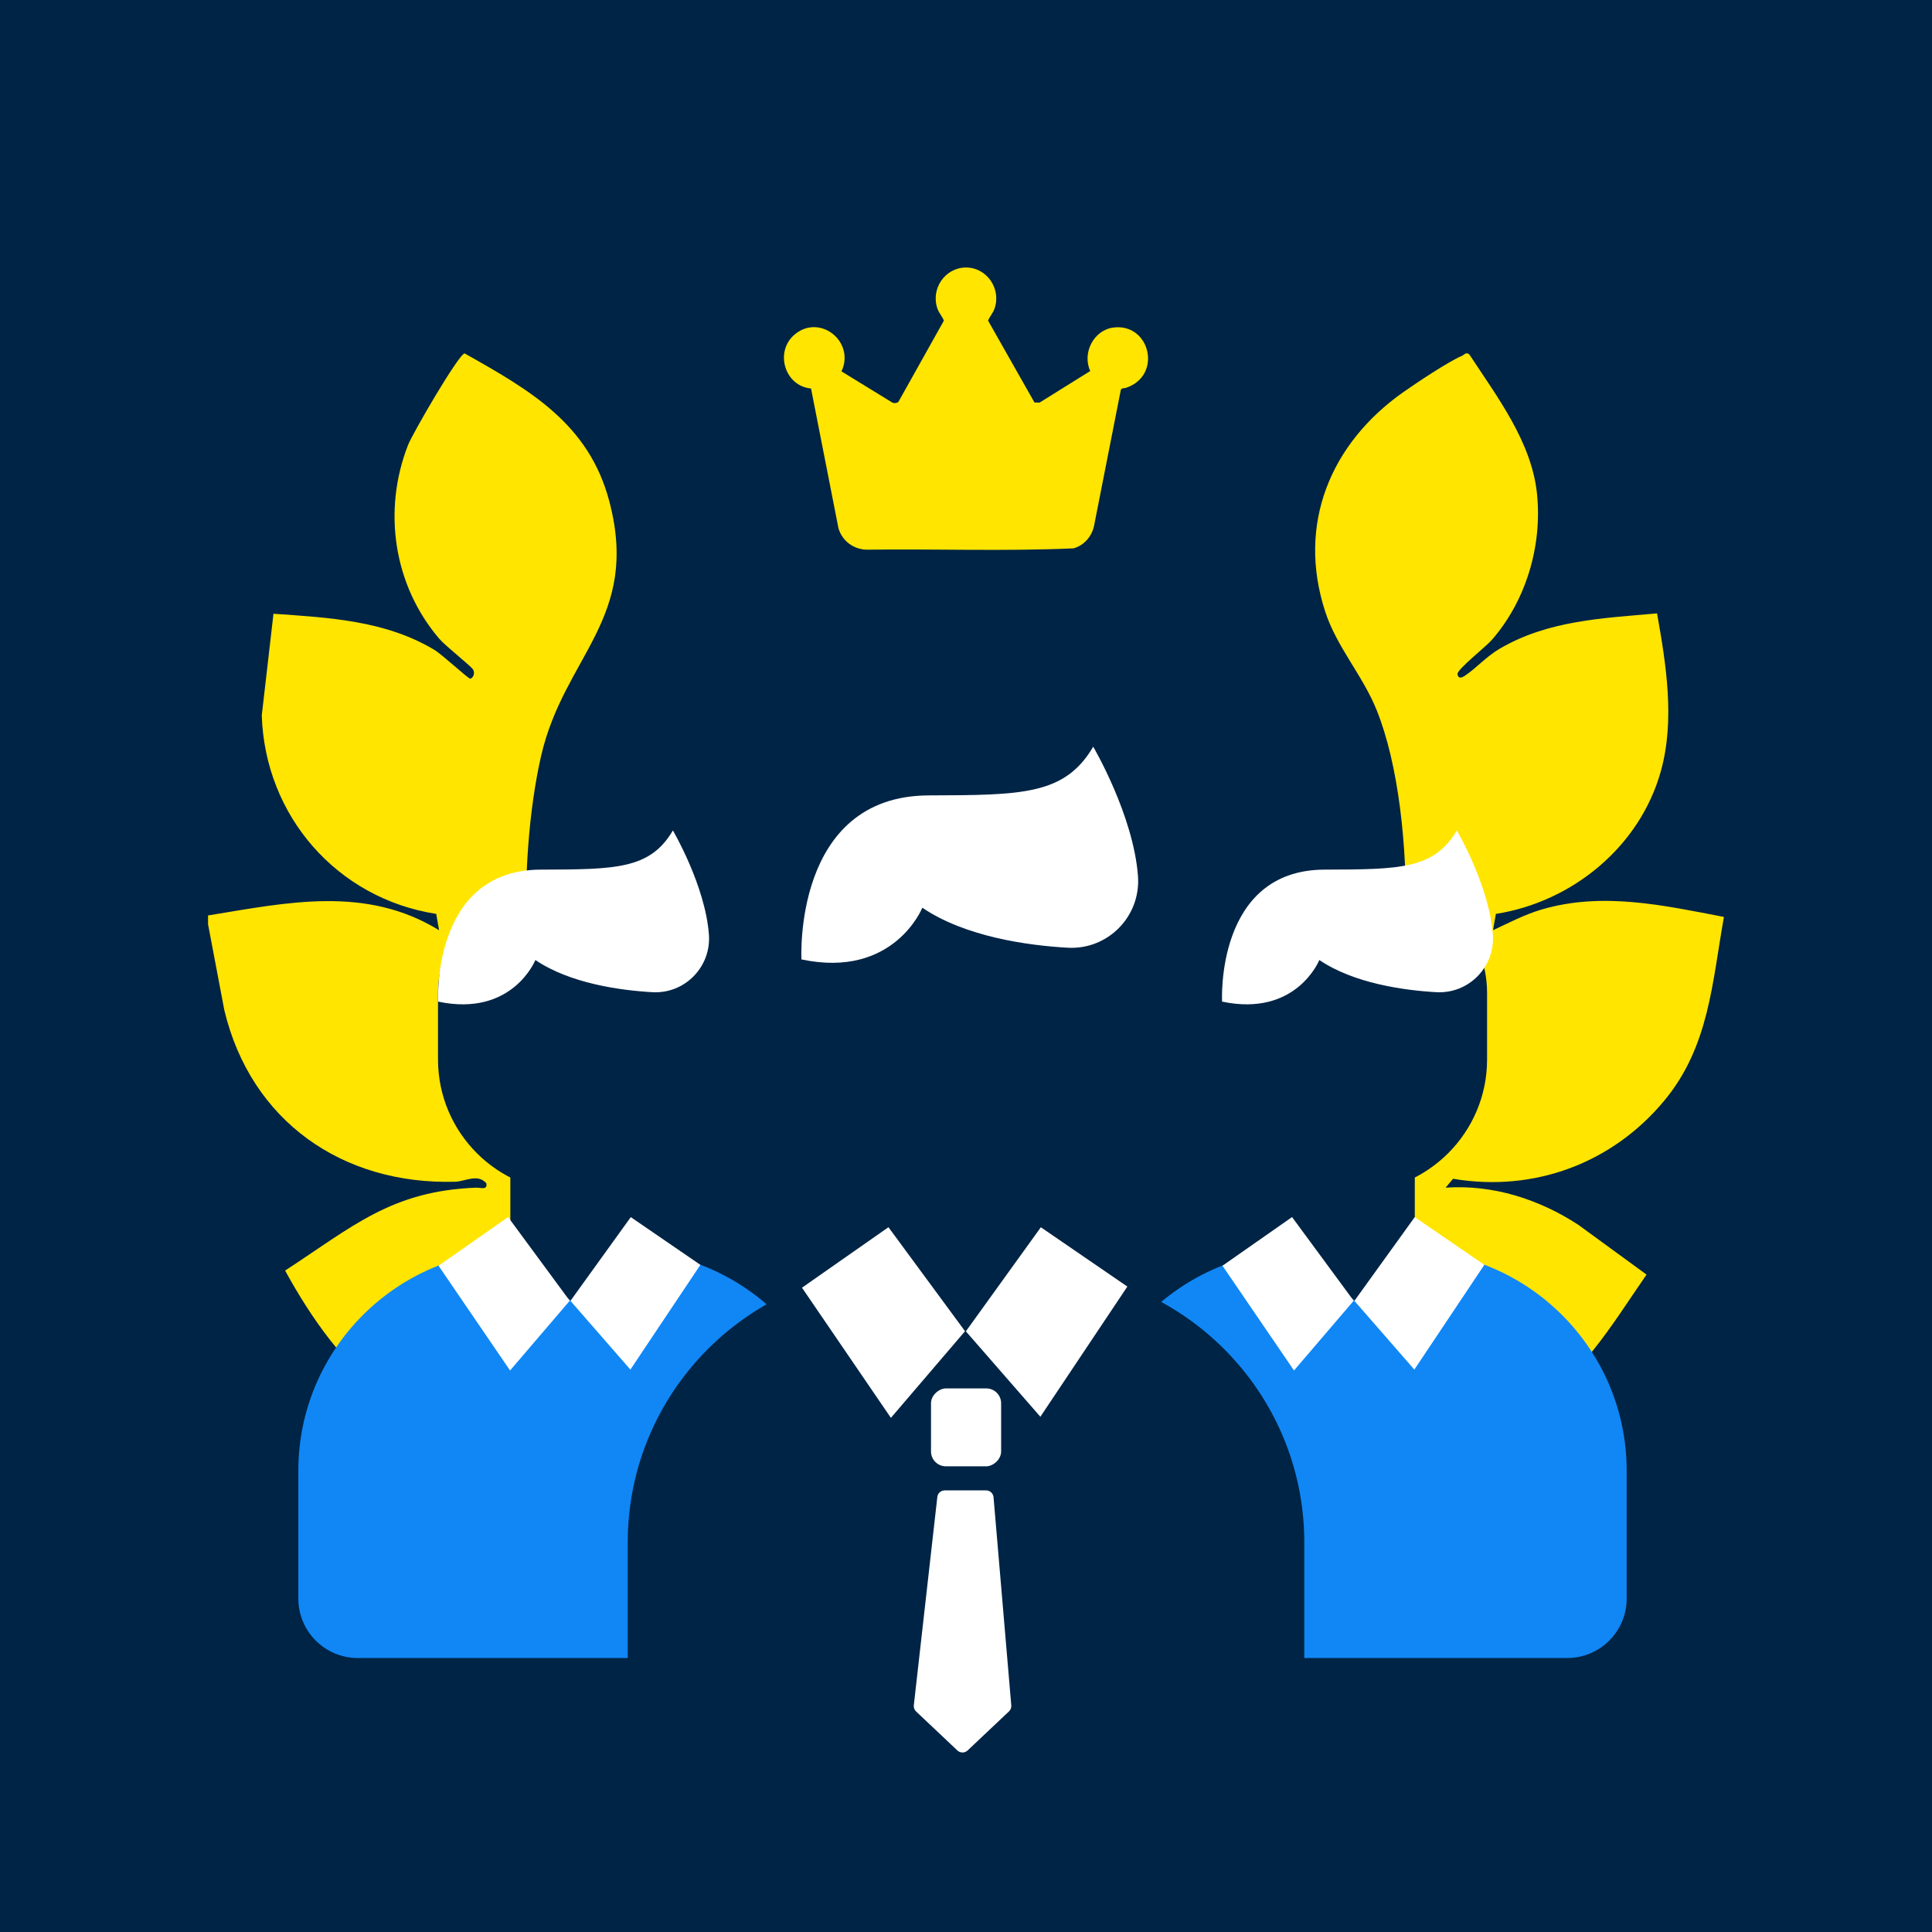 <svg width="260" height="260" viewBox="0 0 260 260" fill="none" xmlns="http://www.w3.org/2000/svg">
<rect width="260" height="260" fill="#002445"/>
<path d="M28.016 123.195C38.687 121.455 49.236 119.136 59.088 125.185L58.705 122.988C45.34 120.913 35.654 109.782 35.228 96.269L36.803 82.595C44.27 83.122 51.833 83.494 58.417 87.431C59.556 88.112 62.968 91.315 63.276 91.326C63.537 91.337 63.995 90.751 63.681 90.134C63.436 89.65 59.998 86.995 59.104 85.947C52.946 78.743 51.471 68.672 54.915 59.883C55.517 58.34 61.69 47.699 62.526 47.56C71.297 52.498 79.238 57.01 81.995 67.448C86.173 83.266 75.928 88.256 72.83 101.69C69.53 116.023 70.015 139.374 75.63 153.064C84.252 174.074 103.412 181.847 121.907 192.03C123.941 193.153 127.56 195.898 129.337 196.585C129.779 196.755 129.891 196.867 130.412 196.718C131.589 196.388 136.453 192.94 138.103 192.03C156.524 181.89 175.557 174.202 184.259 153.34C190.262 138.944 191.061 110.054 185.286 95.614C183.396 90.89 179.889 87.091 178.324 82.26C174.519 70.502 179.08 59.654 188.841 52.78C190.598 51.54 194.919 48.657 196.724 47.896C197.048 47.757 197.282 47.326 197.735 47.694C201.471 53.408 206.133 59.457 206.847 66.49C207.56 73.524 205.33 80.914 200.726 86.16C199.944 87.048 196.032 90.129 196.143 90.73C196.255 91.331 196.622 91.278 197.139 90.938C198.687 89.911 200.007 88.357 201.849 87.282C208.39 83.478 215.639 83.202 223 82.547C224.224 89.459 225.422 96.886 223.516 103.765C220.701 113.911 211.615 121.376 201.311 122.988L200.923 125.185C203.078 124.179 205.186 123.067 207.485 122.392C215.671 119.992 223.857 121.833 232 123.397C230.403 132.298 230.009 140.816 224.011 148.073C217.018 156.533 206.474 160.48 195.547 158.634L194.541 159.831C200.896 159.384 207.166 161.396 212.43 164.848L221.584 171.531C216.821 178.384 212.579 185.907 204.904 189.908C196.463 194.308 186.675 194.504 178.063 190.44C176.03 189.482 174.12 187.668 172.454 186.886C171.693 186.529 171.698 186.258 171.038 187.12L177.936 191.365C184.935 196.452 187.878 204.453 191.699 211.881C191.811 212.397 191.422 212.519 191.103 212.753C189.198 214.121 183.348 216.786 180.98 217.77C173.47 220.888 167.057 221.527 159.18 219.281C151.303 217.036 144.985 211.492 141.158 204.608C137.709 204.214 141.515 207.779 142.42 209.354C145.251 214.259 146.88 219.824 146.736 225.549H134.782C134.745 221.058 133.398 215.749 129.806 212.806C126.783 216.307 125.149 220.893 125.218 225.549H113.264C113.168 220.856 114.275 215.892 116.303 211.657C117.229 209.721 119.922 206.693 120.396 205.385C120.657 204.672 119.241 204.06 118.496 205.081C117.453 206.518 116.697 208.141 115.462 209.62C108.628 217.765 97.441 222.064 86.87 220.266C80.35 219.159 74.267 215.27 68.412 212.407C68.077 211.992 68.428 211.689 68.546 211.327C69.323 208.955 72.388 203.315 73.751 200.979C75.912 197.276 78.408 194.127 81.82 191.52L88.957 187.114C88.297 186.311 88.35 186.412 87.568 186.907C82.442 190.147 78.381 192.749 72.026 193.275C55.501 194.637 45.675 184.321 38.368 170.988C47.437 165.083 52.664 160.268 64.064 159.831C64.676 159.81 65.64 160.204 65.448 159.241C64.293 157.9 62.585 158.996 61.265 159.033C46.08 159.47 33.754 150.861 30.188 135.943L28 124.392V123.195H28.016Z" fill="#FFE500"/>
<path d="M48.148 223.127C43.73 223.127 40.148 219.546 40.148 215.127V197.916C40.148 181.581 53.437 168.292 69.772 168.292H83.786C100.121 168.292 113.41 181.581 113.41 197.916V215.127C113.41 219.546 109.828 223.127 105.41 223.127H48.148Z" fill="#1087F5"/>
<path d="M84.898 168.524L77.194 175.32L68.68 168.524V152.306H84.898V168.524Z" fill="#002445"/>
<path d="M74.353 118.249H79.218C87.716 118.249 94.626 125.158 94.626 133.656V142.576C94.626 152.421 86.63 160.417 76.785 160.417C66.941 160.417 58.945 152.421 58.945 142.576V133.656C58.945 125.158 65.854 118.249 74.353 118.249Z" fill="#002445"/>
<path d="M58.962 134.79C58.962 134.79 58.021 117.079 72.747 117.031C82.851 116.998 87.473 116.998 90.555 111.76C90.555 111.76 94.917 119.172 95.404 125.789C95.712 130.135 92.144 133.768 87.798 133.525C83.451 133.281 76.688 132.341 72.05 129.194C72.05 129.194 68.968 136.914 58.945 134.79H58.962Z" fill="white"/>
<path d="M59.016 170.338L68.378 163.789L76.67 175.05L68.643 184.434L59.016 170.338Z" fill="white"/>
<path d="M94.254 170.217L84.888 163.795L76.768 175.064L84.835 184.314L94.254 170.217Z" fill="white"/>
<path d="M153.648 223.127C149.23 223.127 145.648 219.545 145.648 215.127V197.916C145.648 181.581 158.937 168.292 175.272 168.292H189.286C205.621 168.292 218.91 181.581 218.91 197.916V215.127C218.91 219.545 215.328 223.127 210.91 223.127H153.648Z" fill="#1087F5"/>
<path d="M190.398 168.524L182.694 175.319L174.18 168.524V152.306H190.398V168.524Z" fill="#002445"/>
<path d="M179.853 118.249H184.718C193.217 118.249 200.125 125.158 200.125 133.656V142.576C200.125 152.42 192.13 160.416 182.285 160.416C172.441 160.416 164.445 152.42 164.445 142.576V133.656C164.445 125.158 171.354 118.249 179.853 118.249Z" fill="#002445"/>
<path d="M164.462 134.789C164.462 134.789 163.521 117.079 178.247 117.03C188.351 116.998 192.973 116.998 196.055 111.759C196.055 111.759 200.417 119.171 200.904 125.788C201.212 130.135 197.644 133.767 193.298 133.524C188.951 133.281 182.188 132.34 177.55 129.194C177.55 129.194 174.468 136.914 164.445 134.789H164.462Z" fill="white"/>
<path d="M164.516 170.338L173.878 163.788L182.17 175.05L174.143 184.433L164.516 170.338Z" fill="white"/>
<path d="M199.754 170.216L190.388 163.794L182.268 175.063L190.335 184.314L199.754 170.216Z" fill="white"/>
<path d="M92.477 238.897C88.058 238.897 84.477 235.315 84.477 230.897V207.565C84.477 187.263 100.992 170.748 121.293 170.748H138.709C159.011 170.748 175.526 187.263 175.526 207.565V230.897C175.526 235.315 171.944 238.897 167.526 238.897H92.477Z" fill="#002445"/>
<path d="M140.086 171.036L130.512 179.482L119.93 171.036V150.88H140.086V171.036Z" fill="#002445"/>
<path d="M126.984 108.554H133.031C143.593 108.554 152.179 117.14 152.179 127.702V138.788C152.179 151.023 142.242 160.96 130.008 160.96C117.773 160.96 107.836 151.023 107.836 138.788V127.702C107.836 117.14 116.422 108.554 126.984 108.554Z" fill="#002445"/>
<path d="M107.856 129.112C107.856 129.112 106.687 107.101 124.989 107.041C137.546 107.001 143.291 107.001 147.12 100.49C147.12 100.49 152.542 109.702 153.147 117.925C153.53 123.327 149.095 127.842 143.694 127.54C138.292 127.237 129.887 126.068 124.122 122.158C124.122 122.158 120.292 131.752 107.836 129.112H107.856Z" fill="white"/>
<path d="M107.928 173.292L119.564 165.152L129.869 179.148L119.893 190.809L107.928 173.292Z" fill="white"/>
<path d="M151.714 173.14L140.073 165.159L129.982 179.164L140.008 190.66L151.714 173.14Z" fill="white"/>
<rect x="134.727" y="186.846" width="10.485" height="9.436" rx="2" transform="rotate(90 134.727 186.846)" fill="white"/>
<path d="M126.141 201.459C126.198 200.953 126.625 200.571 127.134 200.571L132.709 200.57C133.228 200.57 133.661 200.968 133.705 201.485L136.093 229.501C136.119 229.804 136.005 230.103 135.783 230.313L130.215 235.57C129.829 235.934 129.227 235.934 128.842 235.57L123.285 230.324C123.056 230.108 122.943 229.798 122.978 229.485L126.141 201.459Z" fill="white"/>
<path d="M109.144 52.279C105.595 51.976 104.195 47.291 106.964 44.997C110.362 42.184 115.103 45.99 113.245 49.978L120.094 54.182C120.347 54.297 120.692 54.261 120.904 54.079L127.022 43.152C126.824 42.611 126.382 42.16 126.168 41.567C125.205 38.886 127.17 36.026 129.964 36C132.789 35.974 134.798 38.862 133.827 41.567C133.615 42.16 133.171 42.611 132.973 43.152L139.214 54.162L139.899 54.182L146.717 49.932C145.597 47.471 147.21 44.391 149.877 44.073C154.788 43.489 156.466 50.552 151.531 52.192C151.262 52.281 150.903 52.186 150.826 52.514L147.232 70.772C146.931 72.199 145.881 73.399 144.482 73.794C135.212 74.207 125.859 73.85 116.559 73.975C114.83 73.888 113.352 72.805 112.841 71.109L109.144 52.279Z" fill="#FFE500"/>
</svg>
